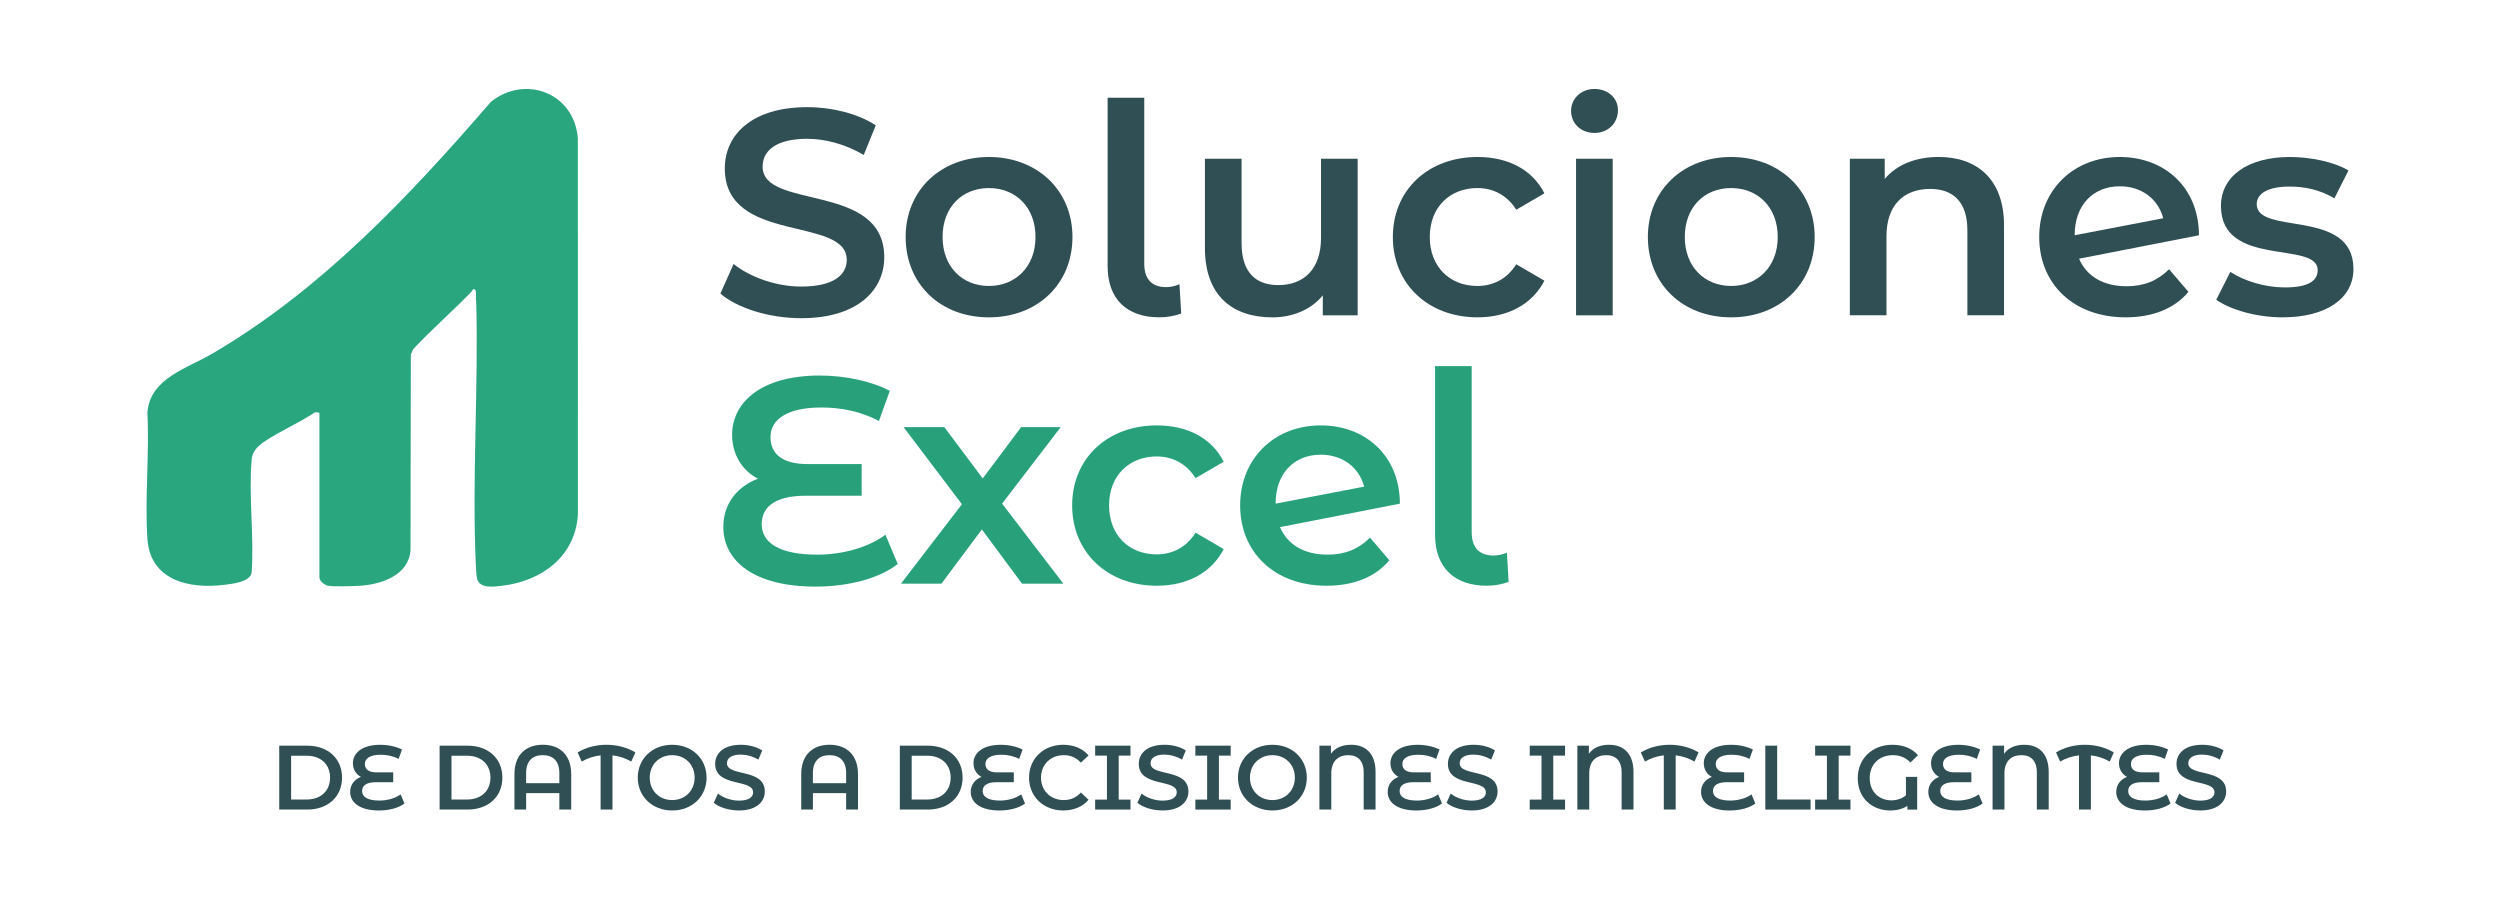 <?xml version="1.0" encoding="UTF-8"?>
<svg id="Capa_1" data-name="Capa 1" xmlns="http://www.w3.org/2000/svg" viewBox="0 0 1080 398.62">
  <defs>
    <style>
      .cls-1 {
        fill: #28a17b;
      }

      .cls-2 {
        fill: #2f4f55;
      }

      .cls-3 {
        fill: #2aa67f;
      }
    </style>
  </defs>
  <g>
    <path class="cls-3" d="M138,178.4c-.1-.16-1.91-.51-2.26-.08-6.87,4.57-15.2,8.08-21.92,12.72-2.61,1.81-4.79,4.03-5.09,7.35-1.38,15.39,1.05,32.84.03,48.45-.12,4.58-8.38,5.37-12,5.82-15.05,1.87-31.91-1.92-33.09-19.94-1.15-17.71.91-36.66,0-54.5,1.11-14.79,17.07-19.03,28.02-25.44,47.18-27.61,85.02-67.92,120.46-108.87,14.98-11.82,36.09-3.58,37.48,15.97l.02,162.42c-1.12,18.16-15.73,28.78-32.81,30.75-3.33.38-9.32,1.33-10.67-2.78-.38-1.15-.54-4.67-.61-6.11-1.71-37.5,1.19-76.38.16-114.01-.52-1.19.71-5.61-1.31-5.23-.14.03-.53.89-.83,1.2-8.17,8.4-17.04,16.16-25.08,24.7l-1.02,2.34-.14,84.6c-.86,10.9-12.72,14.72-22.02,15.3-2.52.16-11.79.46-13.76-.05-1.41-.36-3.57-2-3.57-3.5v-71.12Z"/>
    <g>
      <path class="cls-2" d="M311.21,126.83l5.7-12.79c7.09,5.7,18.36,9.75,29.25,9.75,13.8,0,19.63-4.94,19.63-11.52,0-19.12-52.68-6.59-52.68-39.51,0-14.31,11.4-26.47,35.71-26.47,10.64,0,21.78,2.79,29.51,7.85l-5.19,12.79c-7.98-4.69-16.72-6.97-24.44-6.97-13.68,0-19.25,5.32-19.25,12.03,0,18.87,52.55,6.59,52.55,39.13,0,14.18-11.52,26.34-35.84,26.34-13.8,0-27.61-4.31-34.95-10.64Z"/>
      <path class="cls-2" d="M391.24,102.39c0-20.26,15.2-34.57,35.97-34.57s36.09,14.31,36.09,34.57-15.07,34.7-36.09,34.7-35.97-14.44-35.97-34.7ZM447.34,102.39c0-12.92-8.61-21.15-20.14-21.15s-20.01,8.23-20.01,21.15,8.61,21.15,20.01,21.15,20.14-8.23,20.14-21.15Z"/>
      <path class="cls-2" d="M478.49,115.05V42.23h15.83v71.68c0,6.59,3.17,10.13,9.5,10.13,2.15,0,4.43-.63,5.7-1.27l.76,12.66c-3.04,1.14-6.33,1.65-9.5,1.65-14.06,0-22.29-7.98-22.29-22.04Z"/>
      <path class="cls-2" d="M586.51,68.58v67.63h-15.07v-8.61c-5.07,6.21-13.04,9.5-21.78,9.5-17.35,0-29.13-9.5-29.13-29.89v-38.63h15.83v36.47c0,12.28,5.82,18.11,15.83,18.11,11.02,0,18.49-6.84,18.49-20.39v-34.19h15.83Z"/>
      <path class="cls-2" d="M601.71,102.39c0-20.26,15.2-34.57,36.6-34.57,13.17,0,23.68,5.44,28.87,15.7l-12.16,7.09c-4.05-6.46-10.13-9.37-16.84-9.37-11.65,0-20.52,8.1-20.52,21.15s8.86,21.15,20.52,21.15c6.71,0,12.79-2.91,16.84-9.37l12.16,7.09c-5.19,10.13-15.7,15.83-28.87,15.83-21.4,0-36.6-14.44-36.6-34.7Z"/>
      <path class="cls-2" d="M678.7,47.93c0-5.32,4.31-9.5,10.13-9.5s10.13,3.93,10.13,9.12c0,5.57-4.18,9.88-10.13,9.88s-10.13-4.18-10.13-9.5ZM680.85,68.58h15.83v67.63h-15.83v-67.63Z"/>
      <path class="cls-2" d="M711.88,102.39c0-20.26,15.2-34.57,35.97-34.57s36.09,14.31,36.09,34.57-15.07,34.7-36.09,34.7-35.97-14.44-35.97-34.7ZM767.98,102.39c0-12.92-8.61-21.15-20.14-21.15s-20.01,8.23-20.01,21.15,8.61,21.15,20.01,21.15,20.14-8.23,20.14-21.15Z"/>
      <path class="cls-2" d="M865.74,97.45v38.75h-15.83v-36.72c0-12.03-5.95-17.86-16.08-17.86-11.27,0-18.87,6.84-18.87,20.39v34.19h-15.83v-67.63h15.07v8.74c5.19-6.2,13.42-9.5,23.3-9.5,16.21,0,28.24,9.24,28.24,29.63Z"/>
      <path class="cls-2" d="M937.04,116.32l8.36,9.75c-5.95,7.22-15.45,11.02-27.1,11.02-22.67,0-37.36-14.56-37.36-34.7s14.69-34.57,34.83-34.57c18.87,0,34.07,12.66,34.19,33.81l-51.8,10.13c3.29,7.73,10.64,11.9,20.52,11.9,7.6,0,13.42-2.41,18.36-7.35ZM896.26,101.5v.13l38.25-7.35c-2.15-8.23-9.24-13.8-18.74-13.8-11.52,0-19.5,8.1-19.5,21.02Z"/>
      <path class="cls-2" d="M957.42,129.49l6.08-12.03c5.95,3.93,15.07,6.71,23.56,6.71,10.01,0,14.18-2.79,14.18-7.47,0-12.92-41.79-.76-41.79-27.73,0-12.79,11.52-21.15,29.76-21.15,8.99,0,19.25,2.15,25.33,5.82l-6.08,12.03c-6.46-3.8-12.92-5.07-19.38-5.07-9.62,0-14.18,3.17-14.18,7.6,0,13.68,41.79,1.52,41.79,27.99,0,12.66-11.65,20.9-30.65,20.9-11.27,0-22.54-3.29-28.62-7.6Z"/>
    </g>
    <g>
      <path class="cls-1" d="M387.82,243.66c-7.98,6.21-21.15,9.75-35.59,9.75-26.22,0-39.76-10.89-39.76-25.83,0-10.13,6.21-17.48,14.94-20.77-6.97-3.67-11.14-10.64-11.14-19,0-13.68,12.16-25.58,37.86-25.58,11.27,0,22.42,2.53,30.27,6.59l-4.69,13.04c-7.98-4.18-16.34-5.82-24.95-5.82-14.94,0-21.91,5.32-21.91,12.79s5.44,11.65,15.96,11.65h23.43v13.68h-24.31c-11.65,0-18.87,3.93-18.87,12.28,0,7.85,7.35,13.17,23.93,13.17,11.14,0,22.29-3.17,29.51-8.61l5.32,12.66Z"/>
      <path class="cls-1" d="M441.52,252.15l-17.35-23.43-17.48,23.43h-17.48l26.34-34.32-25.2-33.31h17.6l16.59,22.16,16.59-22.16h17.1l-25.33,33.05,26.47,34.57h-17.86Z"/>
      <path class="cls-1" d="M463.17,218.34c0-20.26,15.2-34.57,36.6-34.57,13.17,0,23.68,5.44,28.87,15.7l-12.16,7.09c-4.05-6.46-10.13-9.37-16.84-9.37-11.65,0-20.52,8.1-20.52,21.15s8.86,21.15,20.52,21.15c6.71,0,12.79-2.91,16.84-9.37l12.16,7.09c-5.19,10.13-15.7,15.83-28.87,15.83-21.4,0-36.6-14.44-36.6-34.7Z"/>
      <path class="cls-1" d="M591.84,232.27l8.36,9.75c-5.95,7.22-15.45,11.02-27.1,11.02-22.67,0-37.36-14.56-37.36-34.7s14.69-34.57,34.83-34.57c18.87,0,34.07,12.66,34.19,33.81l-51.8,10.13c3.29,7.73,10.64,11.9,20.52,11.9,7.6,0,13.42-2.41,18.36-7.35ZM551.06,217.45v.13l38.25-7.35c-2.15-8.23-9.24-13.8-18.74-13.8-11.52,0-19.5,8.1-19.5,21.02Z"/>
      <path class="cls-1" d="M619.94,231v-72.82h15.83v71.68c0,6.59,3.17,10.13,9.5,10.13,2.15,0,4.43-.63,5.7-1.27l.76,12.66c-3.04,1.14-6.33,1.65-9.5,1.65-14.06,0-22.29-7.98-22.29-22.04Z"/>
    </g>
  </g>
  <g>
    <path class="cls-2" d="M120.63,322.13h12.07c8.95,0,15.06,5.52,15.06,13.8s-6.11,13.8-15.06,13.8h-12.07v-27.6ZM132.46,345.39c6.15,0,10.13-3.75,10.13-9.46s-3.98-9.46-10.13-9.46h-6.7v18.93h6.7Z"/>
    <path class="cls-2" d="M174.73,347.09c-2.48,1.93-6.58,3.04-11.08,3.04-8.16,0-12.38-3.39-12.38-8.04,0-3.15,1.93-5.44,4.65-6.47-2.17-1.14-3.47-3.31-3.47-5.91,0-4.26,3.79-7.96,11.79-7.96,3.51,0,6.98.79,9.42,2.05l-1.46,4.06c-2.48-1.3-5.09-1.81-7.77-1.81-4.65,0-6.82,1.66-6.82,3.98s1.7,3.63,4.97,3.63h7.29v4.26h-7.57c-3.63,0-5.88,1.22-5.88,3.82,0,2.44,2.29,4.1,7.45,4.1,3.47,0,6.94-.99,9.19-2.68l1.66,3.94Z"/>
    <path class="cls-2" d="M189.91,322.13h12.06c8.95,0,15.06,5.52,15.06,13.8s-6.11,13.8-15.06,13.8h-12.06v-27.6ZM201.74,345.39c6.15,0,10.13-3.75,10.13-9.46s-3.98-9.46-10.13-9.46h-6.7v18.93h6.7Z"/>
    <path class="cls-2" d="M246.77,334.43v15.3h-5.13v-7.1h-14.35v7.1h-5.05v-15.3c0-8.28,4.93-12.7,12.26-12.7s12.26,4.42,12.26,12.7ZM241.64,338.34v-4.38c0-5.24-2.8-7.73-7.18-7.73s-7.18,2.48-7.18,7.73v4.38h14.35Z"/>
    <path class="cls-2" d="M272.71,328.99c-2.56-1.46-5.24-2.37-8.12-2.68v23.42h-5.13v-23.42c-2.88.32-5.6,1.22-8.16,2.68l-1.77-3.94c3.75-2.25,8.08-3.31,12.46-3.31s8.75,1.06,12.5,3.31l-1.77,3.94Z"/>
    <path class="cls-2" d="M275.51,335.93c0-8.16,6.31-14.19,14.86-14.19s14.87,5.99,14.87,14.19-6.31,14.19-14.87,14.19-14.86-6.03-14.86-14.19ZM300.08,335.93c0-5.64-4.14-9.7-9.7-9.7s-9.7,4.06-9.7,9.7,4.14,9.7,9.7,9.7,9.7-4.06,9.7-9.7Z"/>
    <path class="cls-2" d="M308.36,346.81l1.77-3.98c2.21,1.77,5.72,3.04,9.11,3.04,4.3,0,6.11-1.54,6.11-3.59,0-5.95-16.4-2.05-16.4-12.3,0-4.46,3.55-8.24,11.12-8.24,3.31,0,6.78.87,9.19,2.44l-1.62,3.98c-2.48-1.46-5.21-2.17-7.61-2.17-4.26,0-5.99,1.66-5.99,3.75,0,5.88,16.36,2.05,16.36,12.18,0,4.42-3.59,8.2-11.16,8.2-4.3,0-8.6-1.34-10.88-3.31Z"/>
    <path class="cls-2" d="M370.66,334.43v15.3h-5.13v-7.1h-14.35v7.1h-5.05v-15.3c0-8.28,4.93-12.7,12.26-12.7s12.26,4.42,12.26,12.7ZM365.53,338.34v-4.38c0-5.24-2.8-7.73-7.18-7.73s-7.18,2.48-7.18,7.73v4.38h14.35Z"/>
    <path class="cls-2" d="M388.72,322.13h12.06c8.95,0,15.06,5.52,15.06,13.8s-6.11,13.8-15.06,13.8h-12.06v-27.6ZM400.55,345.39c6.15,0,10.13-3.75,10.13-9.46s-3.98-9.46-10.13-9.46h-6.7v18.93h6.7Z"/>
    <path class="cls-2" d="M442.82,347.09c-2.48,1.93-6.58,3.04-11.08,3.04-8.16,0-12.38-3.39-12.38-8.04,0-3.15,1.93-5.44,4.65-6.47-2.17-1.14-3.47-3.31-3.47-5.91,0-4.26,3.79-7.96,11.79-7.96,3.51,0,6.98.79,9.42,2.05l-1.46,4.06c-2.48-1.3-5.09-1.81-7.77-1.81-4.65,0-6.82,1.66-6.82,3.98s1.7,3.63,4.97,3.63h7.29v4.26h-7.57c-3.63,0-5.88,1.22-5.88,3.82,0,2.44,2.29,4.1,7.45,4.1,3.47,0,6.94-.99,9.19-2.68l1.66,3.94Z"/>
    <path class="cls-2" d="M444.55,335.93c0-8.24,6.31-14.19,14.79-14.19,4.5,0,8.36,1.62,10.92,4.61l-3.31,3.11c-2.01-2.17-4.49-3.23-7.37-3.23-5.72,0-9.86,4.02-9.86,9.7s4.14,9.7,9.86,9.7c2.88,0,5.36-1.06,7.37-3.27l3.31,3.15c-2.56,3-6.43,4.61-10.96,4.61-8.44,0-14.75-5.95-14.75-14.19Z"/>
    <path class="cls-2" d="M483.28,326.43v19h5.09v4.3h-15.26v-4.3h5.09v-19h-5.09v-4.3h15.26v4.3h-5.09Z"/>
    <path class="cls-2" d="M491.36,346.81l1.77-3.98c2.21,1.77,5.72,3.04,9.11,3.04,4.3,0,6.11-1.54,6.11-3.59,0-5.95-16.4-2.05-16.4-12.3,0-4.46,3.55-8.24,11.12-8.24,3.31,0,6.78.87,9.19,2.44l-1.62,3.98c-2.48-1.46-5.2-2.17-7.61-2.17-4.26,0-5.99,1.66-5.99,3.75,0,5.88,16.36,2.05,16.36,12.18,0,4.42-3.59,8.2-11.16,8.2-4.3,0-8.59-1.34-10.88-3.31Z"/>
    <path class="cls-2" d="M526.57,326.43v19h5.09v4.3h-15.26v-4.3h5.09v-19h-5.09v-4.3h15.26v4.3h-5.09Z"/>
    <path class="cls-2" d="M534.81,335.93c0-8.16,6.31-14.19,14.87-14.19s14.86,5.99,14.86,14.19-6.31,14.19-14.86,14.19-14.87-6.03-14.87-14.19ZM559.38,335.93c0-5.64-4.14-9.7-9.7-9.7s-9.7,4.06-9.7,9.7,4.14,9.7,9.7,9.7,9.7-4.06,9.7-9.7Z"/>
    <path class="cls-2" d="M594.24,333.45v16.28h-5.13v-16.09c0-5.01-2.6-7.41-6.62-7.41-4.34,0-7.37,2.48-7.37,7.93v15.57h-5.13v-27.6h4.97v3.47c1.97-2.64,4.97-3.86,8.75-3.86,6.54,0,10.53,4.14,10.53,11.71Z"/>
    <path class="cls-2" d="M622.94,347.09c-2.48,1.93-6.58,3.04-11.08,3.04-8.16,0-12.38-3.39-12.38-8.04,0-3.15,1.93-5.44,4.65-6.47-2.17-1.14-3.47-3.31-3.47-5.91,0-4.26,3.79-7.96,11.79-7.96,3.51,0,6.98.79,9.42,2.05l-1.46,4.06c-2.48-1.3-5.09-1.81-7.77-1.81-4.65,0-6.82,1.66-6.82,3.98s1.7,3.63,4.97,3.63h7.29v4.26h-7.57c-3.63,0-5.88,1.22-5.88,3.82,0,2.44,2.29,4.1,7.45,4.1,3.47,0,6.94-.99,9.19-2.68l1.66,3.94Z"/>
    <path class="cls-2" d="M624.91,346.81l1.77-3.98c2.21,1.77,5.72,3.04,9.11,3.04,4.3,0,6.11-1.54,6.11-3.59,0-5.95-16.4-2.05-16.4-12.3,0-4.46,3.55-8.24,11.12-8.24,3.31,0,6.78.87,9.19,2.44l-1.62,3.98c-2.48-1.46-5.21-2.17-7.61-2.17-4.26,0-5.99,1.66-5.99,3.75,0,5.88,16.36,2.05,16.36,12.18,0,4.42-3.59,8.2-11.16,8.2-4.3,0-8.6-1.34-10.88-3.31Z"/>
    <path class="cls-2" d="M671.01,326.43v19h5.09v4.3h-15.26v-4.3h5.09v-19h-5.09v-4.3h15.26v4.3h-5.09Z"/>
    <path class="cls-2" d="M705.67,333.45v16.28h-5.13v-16.09c0-5.01-2.6-7.41-6.62-7.41-4.34,0-7.37,2.48-7.37,7.93v15.57h-5.13v-27.6h4.97v3.47c1.97-2.64,4.97-3.86,8.75-3.86,6.54,0,10.53,4.14,10.53,11.71Z"/>
    <path class="cls-2" d="M732.01,328.99c-2.56-1.46-5.24-2.37-8.12-2.68v23.42h-5.13v-23.42c-2.88.32-5.6,1.22-8.16,2.68l-1.77-3.94c3.75-2.25,8.08-3.31,12.46-3.31s8.75,1.06,12.5,3.31l-1.77,3.94Z"/>
    <path class="cls-2" d="M758.31,347.09c-2.48,1.93-6.58,3.04-11.08,3.04-8.16,0-12.38-3.39-12.38-8.04,0-3.15,1.93-5.44,4.65-6.47-2.17-1.14-3.47-3.31-3.47-5.91,0-4.26,3.79-7.96,11.79-7.96,3.51,0,6.98.79,9.42,2.05l-1.46,4.06c-2.48-1.3-5.09-1.81-7.77-1.81-4.65,0-6.82,1.66-6.82,3.98s1.7,3.63,4.97,3.63h7.29v4.26h-7.57c-3.63,0-5.88,1.22-5.88,3.82,0,2.44,2.29,4.1,7.45,4.1,3.47,0,6.94-.99,9.19-2.68l1.66,3.94Z"/>
    <path class="cls-2" d="M762.61,322.13h5.13v23.26h14.43v4.34h-19.56v-27.6Z"/>
    <path class="cls-2" d="M794.31,326.43v19h5.09v4.3h-15.26v-4.3h5.09v-19h-5.09v-4.3h15.26v4.3h-5.09Z"/>
    <path class="cls-2" d="M823.37,335.62h4.85v14.12h-4.22v-1.62c-1.97,1.34-4.53,2.01-7.41,2.01-7.49,0-14.04-4.97-14.04-14,0-8.44,6.31-14.39,14.94-14.39,4.61,0,8.48,1.54,11.08,4.49l-3.23,3.15c-2.17-2.17-4.65-3.15-7.61-3.15-5.88,0-10.01,3.98-10.01,9.86,0,6.35,4.46,9.66,9.34,9.66,2.29,0,4.57-.71,6.31-2.17v-7.96Z"/>
    <path class="cls-2" d="M856.49,347.09c-2.48,1.93-6.58,3.04-11.08,3.04-8.16,0-12.38-3.39-12.38-8.04,0-3.15,1.93-5.44,4.65-6.47-2.17-1.14-3.47-3.31-3.47-5.91,0-4.26,3.79-7.96,11.79-7.96,3.51,0,6.98.79,9.42,2.05l-1.46,4.06c-2.48-1.3-5.09-1.81-7.77-1.81-4.65,0-6.82,1.66-6.82,3.98s1.7,3.63,4.97,3.63h7.29v4.26h-7.57c-3.63,0-5.88,1.22-5.88,3.82,0,2.44,2.29,4.1,7.45,4.1,3.47,0,6.94-.99,9.19-2.68l1.66,3.94Z"/>
    <path class="cls-2" d="M885.04,333.45v16.28h-5.13v-16.09c0-5.01-2.6-7.41-6.62-7.41-4.34,0-7.37,2.48-7.37,7.93v15.57h-5.13v-27.6h4.97v3.47c1.97-2.64,4.97-3.86,8.75-3.86,6.54,0,10.53,4.14,10.53,11.71Z"/>
    <path class="cls-2" d="M911.38,328.99c-2.56-1.46-5.24-2.37-8.12-2.68v23.42h-5.13v-23.42c-2.88.32-5.6,1.22-8.16,2.68l-1.77-3.94c3.75-2.25,8.08-3.31,12.46-3.31s8.75,1.06,12.5,3.31l-1.77,3.94Z"/>
    <path class="cls-2" d="M937.68,347.09c-2.48,1.93-6.58,3.04-11.08,3.04-8.16,0-12.38-3.39-12.38-8.04,0-3.15,1.93-5.44,4.65-6.47-2.17-1.14-3.47-3.31-3.47-5.91,0-4.26,3.79-7.96,11.79-7.96,3.51,0,6.98.79,9.42,2.05l-1.46,4.06c-2.48-1.3-5.09-1.81-7.77-1.81-4.65,0-6.82,1.66-6.82,3.98s1.7,3.63,4.97,3.63h7.29v4.26h-7.57c-3.63,0-5.88,1.22-5.88,3.82,0,2.44,2.29,4.1,7.45,4.1,3.47,0,6.94-.99,9.19-2.68l1.66,3.94Z"/>
    <path class="cls-2" d="M939.66,346.81l1.77-3.98c2.21,1.77,5.72,3.04,9.11,3.04,4.3,0,6.11-1.54,6.11-3.59,0-5.95-16.4-2.05-16.4-12.3,0-4.46,3.55-8.24,11.12-8.24,3.31,0,6.78.87,9.19,2.44l-1.62,3.98c-2.48-1.46-5.2-2.17-7.61-2.17-4.26,0-5.99,1.66-5.99,3.75,0,5.88,16.36,2.05,16.36,12.18,0,4.42-3.59,8.2-11.16,8.2-4.3,0-8.6-1.34-10.88-3.31Z"/>
  </g>
</svg>